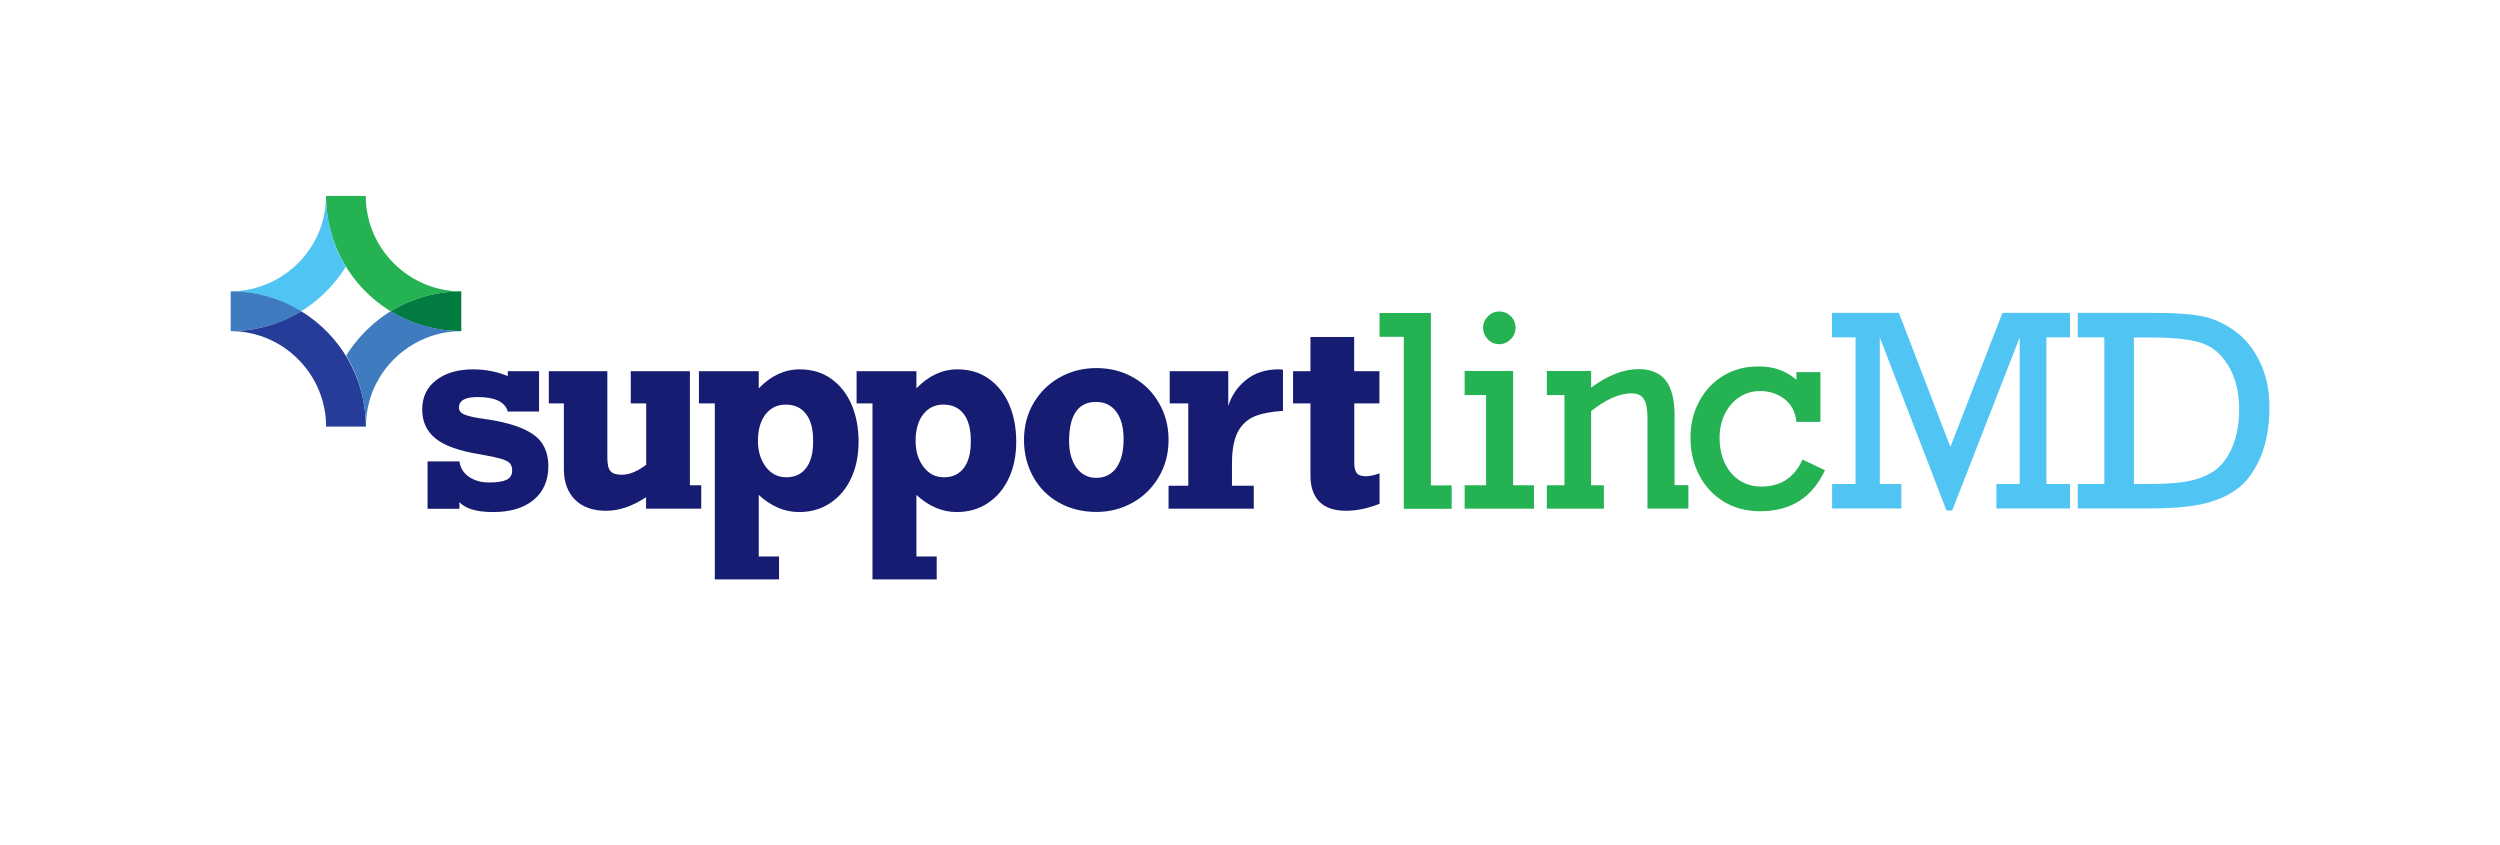 <?xml version="1.0" encoding="UTF-8"?>
<!-- Generator: Adobe Illustrator 27.5.0, SVG Export Plug-In . SVG Version: 6.00 Build 0)  -->
<svg xmlns="http://www.w3.org/2000/svg" xmlns:xlink="http://www.w3.org/1999/xlink" version="1.1" x="0px" y="0px" viewBox="0 0 2156.5 728.7" style="enable-background:new 0 0 2156.5 728.7;" xml:space="preserve">
<style type="text/css">
	.st0{display:none;fill:#3F7CBF;}
	.st1{fill:#25B253;}
	.st2{fill:#171C73;}
	.st3{fill:#017B3F;}
	.st4{fill:#50C4F2;}
	.st5{fill:#3F7CBF;}
	.st6{fill:#253D98;}
</style>
<g id="Layer_1">
	<g>
		<path class="st0" d="M895.8,467.1h21.8v4.6h-16.6v7.6h14.7v4.6h-14.7v7.9h16.8v4.6h-22V467.1z M932.2,467.1h5.5l8.9,13.9l8.9-13.9    h5.5v29.4H956v-21.1l-9.3,13.8h-0.2l-9.2-13.8v21h-5.1V467.1z M977,467.1h11.6c6.9,0,11.2,3.9,11.2,9.8v0.1c0,6.6-5.3,10-11.7,10    h-5.8v9.4H977V467.1z M988.2,482.3c3.9,0,6.3-2.2,6.3-5.2V477c0-3.4-2.5-5.2-6.3-5.2h-6v10.6H988.2z M1013.4,467.1h5.2v24.7h15.4    v4.7h-20.6V467.1z M1044.8,481.8L1044.8,481.8c0-8.3,6.4-15.3,15.4-15.3c9,0,15.3,6.8,15.3,15.1v0.1c0,8.3-6.4,15.2-15.4,15.2    C1051.1,496.9,1044.8,490.1,1044.8,481.8z M1070.1,481.8L1070.1,481.8c0-5.8-4.2-10.5-10-10.5c-5.8,0-9.9,4.7-9.9,10.4v0.1    c0,5.7,4.2,10.4,10,10.4S1070.1,487.5,1070.1,481.8z M1096.2,484.9l-11.7-17.8h6.1l8.2,13l8.3-13h5.9l-11.7,17.7v11.7h-5.2V484.9z     M1126,467.1h21.8v4.6h-16.6v7.6h14.7v4.6h-14.7v7.9h16.8v4.6h-22V467.1z M1162.5,467.1h21.8v4.6h-16.6v7.6h14.7v4.6h-14.7v7.9    h16.8v4.6h-22V467.1z M1237.9,466.9h4.8l12.9,29.6h-5.5l-3-7.1h-13.9l-3,7.1h-5.3L1237.9,466.9z M1245.3,484.8l-5.1-11.7l-5,11.7    H1245.3z M1266.5,492.2l3.1-3.7c2.8,2.4,5.7,3.8,9.3,3.8c3.2,0,5.2-1.5,5.2-3.7v-0.1c0-2.1-1.2-3.2-6.6-4.5    c-6.2-1.5-9.8-3.4-9.8-8.8v-0.1c0-5,4.2-8.5,10-8.5c4.3,0,7.7,1.3,10.7,3.7l-2.8,3.9c-2.6-2-5.3-3-8-3c-3,0-4.8,1.6-4.8,3.5v0.1    c0,2.3,1.3,3.3,7,4.6c6.2,1.5,9.4,3.7,9.4,8.6v0.1c0,5.5-4.3,8.8-10.5,8.8C1274.3,496.9,1270,495.3,1266.5,492.2z M1301.3,492.2    l3.1-3.7c2.8,2.4,5.7,3.8,9.3,3.8c3.2,0,5.2-1.5,5.2-3.7v-0.1c0-2.1-1.2-3.2-6.6-4.5c-6.2-1.5-9.8-3.4-9.8-8.8v-0.1    c0-5,4.2-8.5,10-8.5c4.3,0,7.7,1.3,10.7,3.7l-2.8,3.9c-2.6-2-5.3-3-8-3c-3,0-4.8,1.6-4.8,3.5v0.1c0,2.3,1.3,3.3,7,4.6    c6.2,1.5,9.4,3.7,9.4,8.6v0.1c0,5.5-4.3,8.8-10.5,8.8C1309.1,496.9,1304.8,495.3,1301.3,492.2z M1338.8,467.1h5.2v29.4h-5.2V467.1    z M1358.2,492.2l3.1-3.7c2.8,2.4,5.7,3.8,9.3,3.8c3.2,0,5.2-1.5,5.2-3.7v-0.1c0-2.1-1.2-3.2-6.6-4.5c-6.2-1.5-9.8-3.4-9.8-8.8    v-0.1c0-5,4.2-8.5,10-8.5c4.3,0,7.7,1.3,10.7,3.7l-2.8,3.9c-2.6-2-5.3-3-8-3c-3,0-4.8,1.6-4.8,3.5v0.1c0,2.3,1.3,3.3,7,4.6    c6.2,1.5,9.4,3.7,9.4,8.6v0.1c0,5.5-4.3,8.8-10.5,8.8C1366,496.9,1361.7,495.3,1358.2,492.2z M1402,471.9h-9.3v-4.8h23.8v4.8h-9.3    v24.6h-5.2V471.9z M1437,466.9h4.8l12.9,29.6h-5.5l-3-7.1h-13.9l-3,7.1h-5.3L1437,466.9z M1444.3,484.8l-5.1-11.7l-5,11.7H1444.3z     M1468.1,467.1h4.8l15.7,20.3v-20.3h5.1v29.4h-4.3l-16.2-20.9v20.9h-5.1V467.1z M1508.3,481.8L1508.3,481.8    c0-8.4,6.3-15.3,15.1-15.3c5.4,0,8.7,1.9,11.5,4.6l-3.3,3.8c-2.3-2.2-4.9-3.6-8.2-3.6c-5.6,0-9.7,4.6-9.7,10.4v0.1    c0,5.7,4.1,10.4,9.7,10.4c3.6,0,5.9-1.4,8.4-3.8l3.3,3.4c-3.1,3.2-6.4,5.2-11.9,5.2C1514.6,496.9,1508.3,490.3,1508.3,481.8z     M1548.9,467.1h21.8v4.6h-16.6v7.6h14.7v4.6h-14.7v7.9h16.8v4.6h-22V467.1z"></path>
		<path class="st1" d="M1323.2,418.6v20.2h-59.8v-20.2h18.5v-77.8h-18.5V320h41.8v98.6H1323.2z M1307.3,282.8c0,3.8-1.4,7.1-4.2,9.9    c-2.8,2.8-6.1,4.2-9.9,4.2c-3.8,0-7.1-1.4-9.8-4.2c-2.7-2.8-4.1-6.1-4.1-9.9s1.4-7.1,4.1-9.9c2.7-2.8,6-4.2,9.8-4.2    c4,0,7.3,1.4,10,4.1C1306,275.5,1307.3,278.8,1307.3,282.8z M1549.6,327.6v-6.6h20.7v42.9h-20.7c-0.9-8.6-4.4-15.2-10.4-19.8    c-6-4.5-13-6.8-20.8-6.8c-6.8,0-12.8,1.8-18.2,5.4s-9.5,8.5-12.5,14.6c-2.9,6.2-4.4,12.9-4.4,20.2c0,12.4,3.3,22.5,9.9,30.4    c6.6,7.8,15.3,11.8,26.1,11.8c16.8,0,28.6-7.8,35.5-23.3l19.4,9.2c-10.9,23.6-29.5,35.4-55.9,35.4c-11.8,0-22.3-2.8-31.4-8.3    s-16.2-13.2-21.2-22.9c-5-9.7-7.5-20.4-7.5-32.2c0-11.6,2.5-22.1,7.6-31.5c5.1-9.5,12-16.8,20.9-22.1c8.9-5.3,18.7-7.9,29.6-7.9    C1529.3,315.8,1540.4,319.7,1549.6,327.6z M1444.5,418.6v-59.9c0-13.8-2.5-24-7.6-30.5c-5.1-6.5-12.9-9.8-23.5-9.8    c-12.8,0-26.4,5.3-40.9,15.9v-14.3h-38.2v20.8h15.2v77.8h-15.2v20.2h49.2v-20.2h-11v-64c12.9-10.2,24.6-15.3,34.9-15.3    c4.9,0,8.4,1.6,10.5,4.8s3.2,8.6,3.2,16v78.6h35.3v-20.2H1444.5z M1234.3,418.6V270H1190v20.5h9.6h11.3h0v148.4h41.3v-20.2H1234.3    z"></path>
		<path class="st2" d="M438,324.4v-4.2h27V355h-27c-2.3-8.3-11-12.5-26-12.5c-10.8,0-16.1,3-16.1,9c0,2.6,1.4,4.6,4.3,5.9    c2.9,1.3,7,2.3,12.5,3.2c15.4,2,27.6,4.8,36.4,8.4c8.9,3.6,15.1,8.2,18.6,13.5c3.5,5.4,5.3,11.9,5.3,19.6    c0,12.5-4.3,22.2-12.8,29.2c-8.5,7-20.1,10.4-34.8,10.4c-14.3,0-24-2.9-29.1-8.6v5.8h-27.5V398h27.5c0.8,5.6,3.5,10.1,8.2,13.3    c4.7,3.2,10.5,4.9,17.4,4.9c6.8,0,11.8-0.8,15-2.3c3.2-1.5,4.9-4.2,4.9-8.1c0-2.6-0.7-4.7-2-6.2c-1.4-1.5-4-2.8-7.8-3.9    c-3.9-1.1-9.8-2.4-17.8-3.8c-17.8-2.8-30.5-7.3-38.3-13.5c-7.8-6.2-11.7-14.6-11.7-25.1c0-10.8,4-19.2,12.1-25.4    c8.1-6.2,18.7-9.3,32-9.3C419,318.7,428.9,320.6,438,324.4z M1008,379.5c0,11.8-2.8,22.4-8.4,31.9c-5.6,9.5-13.1,16.9-22.6,22.2    c-9.5,5.3-19.9,8-31.2,8c-12,0-22.8-2.7-32.3-8c-9.5-5.3-16.9-12.7-22.2-22.2c-5.3-9.5-8-20.1-8-31.9c0-11.7,2.7-22.3,8.2-31.7    c5.5-9.4,13-16.8,22.5-22.2c9.6-5.4,20.1-8.1,31.7-8.1c11.8,0,22.4,2.7,31.9,8.1c9.5,5.4,16.9,12.8,22.2,22.2    C1005.3,357.2,1008,367.7,1008,379.5z M945.6,412.2c7.4,0,13.1-2.9,17.3-8.6c4.2-5.8,6.3-14,6.3-24.8c0-10.1-2.1-18-6.3-23.6    c-4.2-5.7-10-8.5-17.5-8.5c-7.6,0-13.4,2.8-17.3,8.4c-3.9,5.6-5.9,14-5.9,25.3c0,9.5,2.1,17.2,6.4,23.1    C932.9,409.3,938.6,412.2,945.6,412.2z M1106.7,318.9v35.5c-10.4,0.7-18.6,2.3-24.8,4.9c-6.1,2.6-10.9,7.1-14.2,13.4    c-3.3,6.3-5,15.3-5,27.1V419h18.8v19.8h-73.5V419h17V348H1009v-27.8h50.5v30.1c2.8-9.1,7.9-16.7,15.5-22.7c7.5-6,16.8-9,28-9    C1104.6,318.7,1105.8,318.7,1106.7,318.9z M604.9,438.8v-20.2h-9.8v-98.4h-51V348h13.3v52.9c-7.5,5.7-14.5,8.6-21,8.6    c-4.7,0-8-1-9.8-3.1s-2.7-5.9-2.7-11.5v-74.7h-50.5V348h13v56.6c0,11.2,3.2,20,9.6,26.4c6.4,6.4,15.3,9.6,26.9,9.6    c11.1,0,22.6-3.9,34.4-11.7v9.9H604.9z M1189.9,348v-27.8h-21.8v-29.5h-37.7v11.1v18.4h-15V348h15v62.6c0,9.5,2.6,16.9,7.7,22.2    c5.2,5.2,12.9,7.8,23.2,7.8c8.9,0,18.5-2,28.7-6v-26.3c-4.6,1.7-8.5,2.5-11.7,2.5c-3.9,0-6.6-0.9-8-2.8c-1.4-1.8-2.1-4.6-2.1-8.3    V348H1189.9z M734.6,349.1c-4-9.4-9.9-16.8-17.5-22.3c-7.7-5.5-16.8-8.2-27.3-8.2c-13,0-24.8,5.5-35.3,16.4v-14.8h-51.6V348h13.7    v132h0v19.8H672V480h-17.5v-53.1c10.7,9.9,22.3,14.8,34.8,14.8c10.2,0,19.2-2.6,27.1-7.9c7.8-5.3,13.8-12.5,18-21.7    c4.2-9.2,6.2-19.6,6.2-31.2C740.6,369.1,738.6,358.5,734.6,349.1z M695.6,403.4c-4,5.5-9.8,8.3-17.3,8.3c-7.3,0-13.2-3-17.7-9    c-4.5-6-6.8-13.4-6.8-22.4c0-9.6,2.2-17.2,6.5-22.8c4.3-5.6,10.2-8.5,17.4-8.5c7.6,0,13.5,2.7,17.6,8.1c4.1,5.4,6.1,13,6.1,22.7    C701.6,390.1,699.6,397.9,695.6,403.4z M870.6,349.1c-4-9.4-9.9-16.8-17.5-22.3c-7.7-5.5-16.8-8.2-27.3-8.2    c-13,0-24.8,5.5-35.3,16.4v-14.8h-51.6V348h13.7v132h0v19.8H808V480h-17.5v-53.1c10.7,9.9,22.3,14.8,34.8,14.8    c10.2,0,19.2-2.6,27.1-7.9c7.8-5.3,13.8-12.5,18-21.7c4.2-9.2,6.2-19.6,6.2-31.2C876.6,369.1,874.6,358.5,870.6,349.1z     M831.6,403.4c-4,5.5-9.8,8.3-17.3,8.3c-7.3,0-13.2-3-17.7-9c-4.5-6-6.8-13.4-6.8-22.4c0-9.6,2.2-17.2,6.5-22.8    c4.3-5.6,10.2-8.5,17.4-8.5c7.6,0,13.5,2.7,17.6,8.1c4.1,5.4,6.1,13,6.1,22.7C837.6,390.1,835.6,397.9,831.6,403.4z"></path>
		<g>
			<path class="st3" d="M397.9,285.6v-34.3c-22.3,0-43.2,6.3-60.9,17.2C354.8,279.3,375.6,285.6,397.9,285.6z"></path>
			<path class="st1" d="M397.9,251.3c-1.4,0-2.8,0-4.3-0.1c-0.7,0-1.4-0.1-2.1-0.1c-42.3-3.3-76-39-76-82.1h-34.3     c0,42.1,22.3,79,55.7,99.5c0.7-0.4,1.4-0.8,2.2-1.2c15.7-9.2,33.7-14.8,52.9-15.8c0.5,0,1,0,1.6-0.1     C395.1,251.3,396.5,251.3,397.9,251.3z"></path>
			<path class="st4" d="M281.3,169c0,0.9,0,1.9-0.1,2.8c-0.1,3-0.4,5.9-0.8,8.8c-1.3,9.1-4,17.6-7.9,25.2     c-13,25.9-38.8,42.8-66.7,45.2c-1.2,0.1-2.4,0.2-3.6,0.2c-1.1,0-2.2,0.1-3.4,0.1c1.1,0,2.2,0,3.3,0.1c33.8,1,57.5,17.1,57.5,17.1     s22.3-12,38.7-38.4C280.3,201.2,281.3,169,281.3,169z"></path>
			<g>
				<path class="st5" d="M199,251.3v34.3c22.3,0,43.2-6.3,60.9-17.2C242.1,257.6,221.3,251.3,199,251.3z"></path>
				<path class="st6" d="M199,285.6c2.3,0,4.5,0.1,6.8,0.3c42.1,3.5,75.5,39.1,75.5,82.1h34.3c0-42.1-22.3-79-55.7-99.5      c-0.7,0.4-1.4,0.8-2.2,1.2c-15.4,9-32.9,14.6-51.7,15.7C203.7,285.5,201.3,285.6,199,285.6z"></path>
				<path class="st5" d="M315.6,367.9c0-0.9,0-1.9,0.1-2.8c0.1-3,0.4-5.9,0.8-8.8c1.3-9.1,4-17.6,7.9-25.2      c13-25.9,38.8-42.8,66.7-45.2c1.2-0.1,2.4-0.2,3.6-0.2c1.1,0,2.2-0.1,3.4-0.1c-1.1,0-2.2,0-3.3-0.1c-33.8-1-57.5-17.1-57.5-17.1      s-22.3,12-38.7,38.4C316.6,335.7,315.6,367.9,315.6,367.9z"></path>
			</g>
		</g>
	</g>
	<g>
		<path class="st4" d="M1600.6,417.5V291h-20.3v-21.1h57.7l44.4,115.6l44.9-115.6h58.3V291h-20.4v126.5h20.4v21.1h-63.5v-21.1h20.1    V291L1684,440.3h-5L1621.5,291v126.5h18.6v21.1h-59.7v-21.1H1600.6z"></path>
		<path class="st4" d="M1815.2,417.5V291h-22.9v-21.1h65.2c18,0,31.9,0.9,41.7,2.8c9.7,1.9,19.2,6.1,28.3,12.6    c9.1,6.5,16.4,15.5,21.9,27c5.5,11.4,8.2,24.5,8.2,39.1c0,16.7-2.6,31.1-7.9,43.4c-5.3,12.3-12.1,21.5-20.7,27.5    c-8.5,6.1-18.7,10.3-30.4,12.7c-11.8,2.4-26.7,3.6-44.9,3.6h-61.4v-21.1H1815.2z M1840.7,417.5h13.3c14.9,0,26.7-0.9,35.3-2.8    c8.7-1.9,16-5,22-9.5c6-4.5,10.8-11.3,14.6-20.3c3.7-9.1,5.6-19.7,5.6-32c0-14.6-3.1-27-9.2-37.2c-6.1-10.2-13.9-16.8-23.4-19.9    c-9.5-3.1-24.1-4.7-43.8-4.7h-14.4V417.5z"></path>
	</g>
</g>
<g id="Guides">
</g>
</svg>
